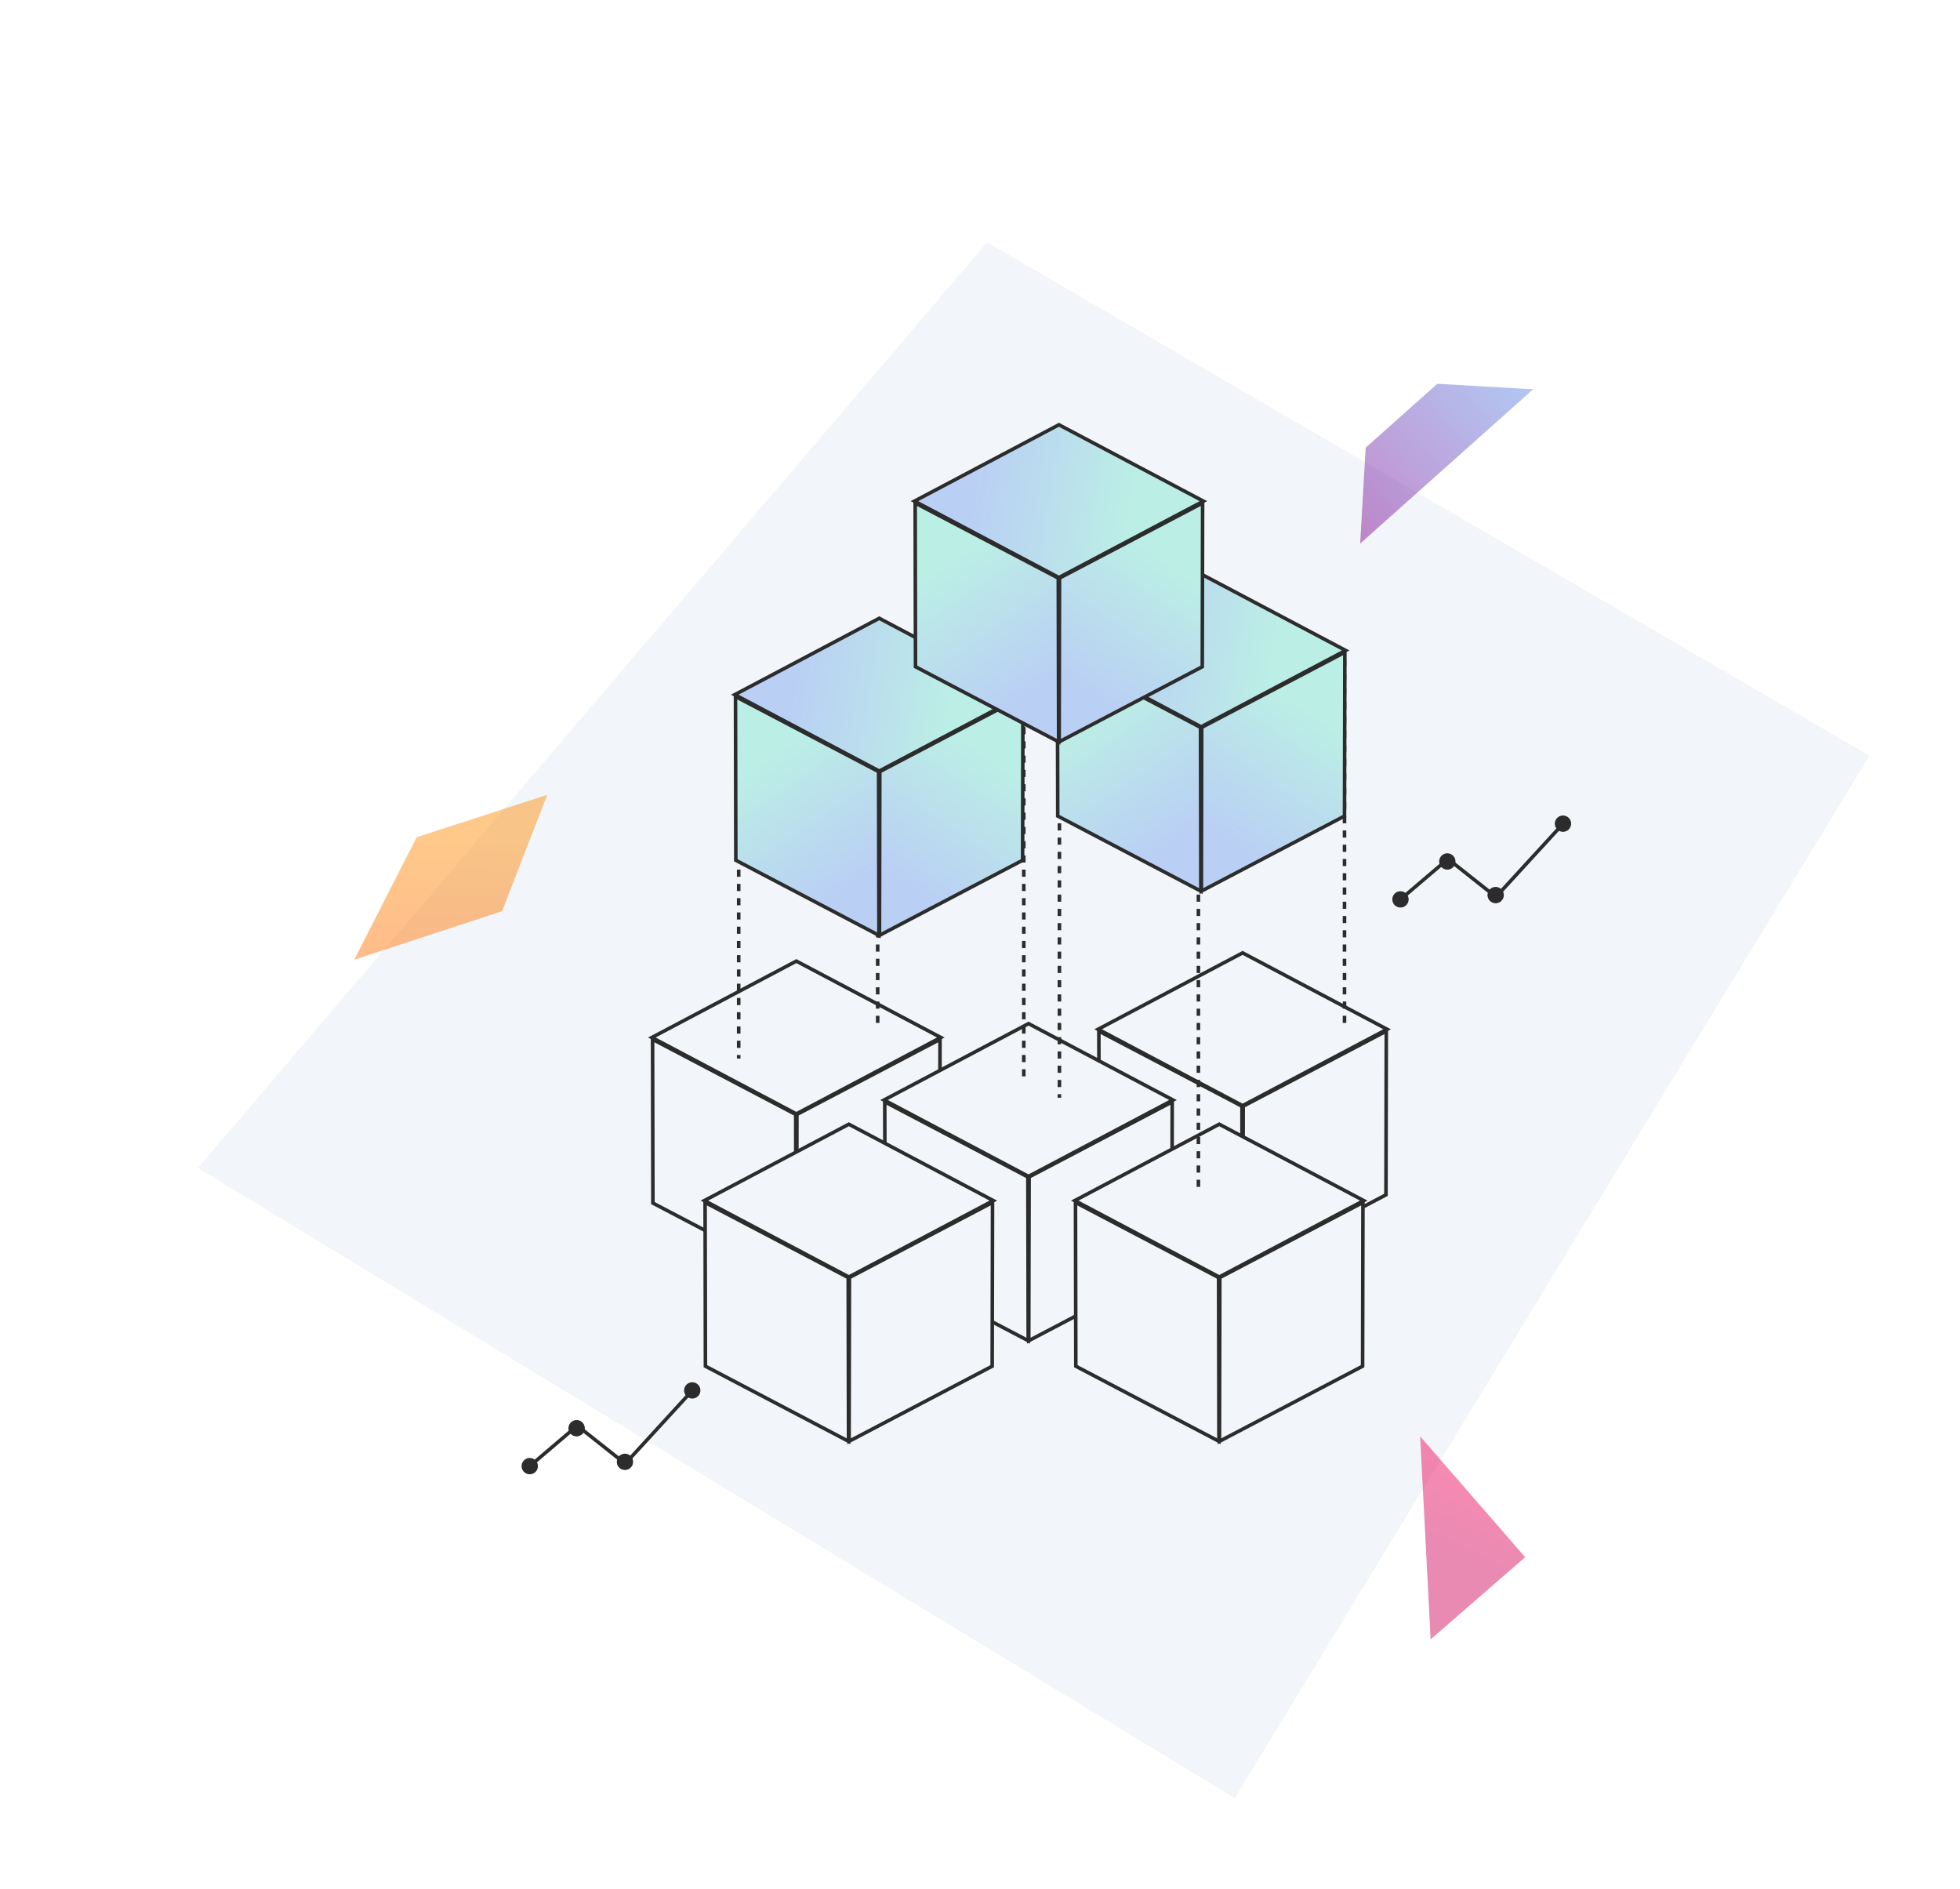 <svg width="550" height="530" viewBox="0 0 550 530" fill="none" xmlns="http://www.w3.org/2000/svg">
<g filter="url(#filter0_d_575_2015)">
<g filter="url(#filter1_dd_575_2015)">
<path d="M509.618 197.042L331.5 489.5L40.569 312.7L262 53L509.618 197.042Z" fill="#F2F5F9"/>
</g>
<path d="M208.472 254.659L249.015 276.09L208.472 297.52L167.928 276.09L208.472 254.659Z" fill="#F2F5F9" stroke="#2C2C2C"/>
<path d="M208.634 297.675L248.792 276.612L248.699 322.55L208.541 343.615L208.634 297.675Z" fill="#F2F5F9" stroke="#2C2C2C"/>
<path d="M208.289 297.675L168.132 276.612L168.225 322.55L208.383 343.615L208.289 297.675Z" fill="#F2F5F9" stroke="#2C2C2C"/>
<path d="M377.748 237.56L391.335 225.993L404.792 236.651L423.682 216.058" stroke="#2C2C2C" stroke-width="1" stroke-linecap="round"/>
<path d="M377.436 239.443C378.596 239.754 379.789 239.066 380.1 237.905C380.412 236.744 379.723 235.551 378.562 235.24C377.402 234.929 376.209 235.617 375.897 236.778C375.586 237.939 376.275 239.132 377.436 239.443Z" fill="#2C2C2C"/>
<path d="M377.537 239.068C378.491 239.324 379.471 238.758 379.727 237.805C379.983 236.851 379.417 235.87 378.463 235.615C377.509 235.359 376.529 235.925 376.273 236.879C376.018 237.832 376.583 238.813 377.537 239.068Z" stroke="#2C2C2C" stroke-width="1"/>
<path d="M390.586 228.808C391.747 229.119 392.94 228.431 393.251 227.27C393.562 226.11 392.873 224.917 391.713 224.605C390.552 224.294 389.359 224.983 389.048 226.143C388.737 227.304 389.425 228.497 390.586 228.808Z" fill="#2C2C2C"/>
<path d="M390.686 228.434C391.639 228.69 392.62 228.124 392.876 227.17C393.131 226.216 392.565 225.236 391.612 224.98C390.658 224.724 389.677 225.29 389.422 226.244C389.166 227.198 389.732 228.178 390.686 228.434Z" stroke="#2C2C2C" stroke-width="1"/>
<path d="M404.15 238.238C405.311 238.549 406.504 237.861 406.815 236.7C407.126 235.539 406.438 234.346 405.277 234.035C404.117 233.724 402.924 234.413 402.612 235.573C402.301 236.734 402.99 237.927 404.15 238.238Z" fill="#2C2C2C"/>
<path d="M404.25 237.864C405.204 238.119 406.184 237.553 406.44 236.6C406.696 235.646 406.13 234.666 405.176 234.41C404.222 234.154 403.242 234.72 402.986 235.674C402.731 236.627 403.296 237.608 404.25 237.864Z" stroke="#2C2C2C" stroke-width="1"/>
<path d="M423.039 218.2C424.2 218.511 425.393 217.822 425.704 216.661C426.015 215.501 425.327 214.308 424.166 213.997C423.005 213.685 421.812 214.374 421.501 215.535C421.19 216.695 421.878 217.888 423.039 218.2Z" fill="#2C2C2C"/>
<path d="M423.141 217.825C424.094 218.081 425.075 217.515 425.331 216.561C425.586 215.607 425.02 214.627 424.067 214.371C423.113 214.116 422.133 214.681 421.877 215.635C421.621 216.589 422.187 217.569 423.141 217.825Z" stroke="#2C2C2C" stroke-width="1"/>
<path d="M333.7 252.348L374.243 273.779L333.7 295.209L293.157 273.779L333.7 252.348Z" fill="#F2F5F9" stroke="#2C2C2C"/>
<path d="M333.865 295.364L374.022 274.301L373.929 320.239L333.771 341.303L333.865 295.364Z" fill="#F2F5F9" stroke="#2C2C2C"/>
<path d="M333.52 295.364L293.362 274.3L293.455 320.239L333.614 341.303L333.52 295.364Z" fill="#F2F5F9" stroke="#2C2C2C"/>
<path d="M273.624 272.199L314.167 293.629L273.624 315.06L233.081 293.629L273.624 272.199Z" fill="#F2F5F9" stroke="#2C2C2C"/>
<path d="M273.789 315.215L313.946 294.151L313.853 340.089L273.695 361.154L273.789 315.215Z" fill="#F2F5F9" stroke="#2C2C2C"/>
<path d="M273.444 315.215L233.286 294.151L233.379 340.089L273.537 361.154L273.444 315.215Z" fill="#F2F5F9" stroke="#2C2C2C"/>
<path d="M327.145 300.423L367.689 321.853L327.145 343.284L286.602 321.853L327.145 300.423Z" fill="#F2F5F9" stroke="#2C2C2C"/>
<path d="M327.308 343.439L367.466 322.375L367.373 368.313L327.215 389.378L327.308 343.439Z" fill="#F2F5F9" stroke="#2C2C2C"/>
<path d="M326.963 343.439L286.806 322.375L286.899 368.313L327.057 389.378L326.963 343.439Z" fill="#F2F5F9" stroke="#2C2C2C"/>
<path d="M223.206 300.423L263.749 321.853L223.206 343.284L182.663 321.853L223.206 300.423Z" fill="#F2F5F9" stroke="#2C2C2C"/>
<path d="M223.369 343.439L263.526 322.375L263.433 368.314L223.275 389.378L223.369 343.439Z" fill="#F2F5F9" stroke="#2C2C2C"/>
<path d="M223.026 343.439L182.868 322.375L182.961 368.313L223.119 389.378L223.026 343.439Z" fill="#F2F5F9" stroke="#2C2C2C"/>
<path d="M192.299 181L192.299 282" stroke="#2C2C2C" stroke-dasharray="2 2"/>
<path d="M231.299 166L231.299 274" stroke="#2C2C2C" stroke-dasharray="2 2"/>
<path d="M272.299 137V289" stroke="#2C2C2C" stroke-dasharray="2 2"/>
<path d="M321.299 168V320" stroke="#2C2C2C" stroke-dasharray="2 2"/>
<path d="M282.299 140V293" stroke="#2C2C2C" stroke-dasharray="2 2"/>
<path d="M362.299 170L362.299 274" stroke="#2C2C2C" stroke-dasharray="2 2"/>
<path d="M322.067 146.067L362.611 167.498L322.067 188.929L281.524 167.498L322.067 146.067Z" fill="url(#paint0_linear_575_2015)" stroke="#2C2C2C"/>
<path d="M322.23 189.084L362.388 168.02L362.295 213.958L322.136 235.023L322.23 189.084Z" fill="url(#paint1_linear_575_2015)" stroke="#2C2C2C"/>
<path d="M321.885 189.084L281.728 168.02L281.821 213.958L321.979 235.023L321.885 189.084Z" fill="url(#paint2_linear_575_2015)" stroke="#2C2C2C"/>
<path d="M231.737 158.478L272.281 179.909L231.737 201.34L191.194 179.909L231.737 158.478Z" fill="url(#paint3_linear_575_2015)" stroke="#2C2C2C"/>
<path d="M231.9 201.494L272.058 180.431L271.965 226.369L231.806 247.434L231.9 201.494Z" fill="url(#paint4_linear_575_2015)" stroke="#2C2C2C"/>
<path d="M231.559 201.494L191.401 180.431L191.494 226.369L231.653 247.434L231.559 201.494Z" fill="url(#paint5_linear_575_2015)" stroke="#2C2C2C"/>
<path d="M282.157 104.182L322.701 125.613L282.157 147.044L241.614 125.613L282.157 104.182Z" fill="url(#paint6_linear_575_2015)" stroke="#2C2C2C"/>
<path d="M282.322 147.199L322.479 126.135L322.386 172.073L282.228 193.138L282.322 147.199Z" fill="url(#paint7_linear_575_2015)" stroke="#2C2C2C"/>
<path d="M281.977 147.198L241.819 126.135L241.912 172.073L282.071 193.138L281.977 147.198Z" fill="url(#paint8_linear_575_2015)" stroke="#2C2C2C"/>
<path d="M133.412 396.569L146.999 385.001L160.456 395.66L179.347 375.066" stroke="#2C2C2C" stroke-width="1" stroke-linecap="round"/>
<path d="M133.102 398.451C134.262 398.762 135.455 398.074 135.766 396.913C136.078 395.753 135.389 394.559 134.228 394.248C133.068 393.937 131.875 394.626 131.564 395.786C131.252 396.947 131.941 398.14 133.102 398.451Z" fill="#2C2C2C"/>
<path d="M133.201 398.077C134.155 398.332 135.135 397.766 135.391 396.813C135.647 395.859 135.081 394.879 134.127 394.623C133.174 394.367 132.193 394.933 131.937 395.887C131.682 396.84 132.248 397.821 133.201 398.077Z" stroke="#2C2C2C" stroke-width="1"/>
<path d="M146.252 387.817C147.413 388.128 148.606 387.439 148.917 386.279C149.228 385.118 148.539 383.925 147.379 383.614C146.218 383.302 145.025 383.991 144.714 385.152C144.403 386.312 145.091 387.505 146.252 387.817Z" fill="#2C2C2C"/>
<path d="M146.354 387.442C147.307 387.698 148.288 387.132 148.544 386.178C148.799 385.224 148.233 384.244 147.28 383.988C146.326 383.733 145.345 384.298 145.09 385.252C144.834 386.206 145.4 387.186 146.354 387.442Z" stroke="#2C2C2C" stroke-width="1"/>
<path d="M159.814 397.246C160.975 397.558 162.168 396.869 162.479 395.708C162.791 394.548 162.102 393.355 160.941 393.043C159.781 392.732 158.588 393.421 158.276 394.581C157.965 395.742 158.654 396.935 159.814 397.246Z" fill="#2C2C2C"/>
<path d="M159.916 396.872C160.87 397.127 161.85 396.562 162.106 395.608C162.362 394.654 161.796 393.674 160.842 393.418C159.888 393.162 158.908 393.728 158.652 394.682C158.397 395.636 158.962 396.616 159.916 396.872Z" stroke="#2C2C2C" stroke-width="1"/>
<path d="M178.705 377.208C179.866 377.519 181.059 376.83 181.37 375.67C181.681 374.509 180.993 373.316 179.832 373.005C178.671 372.694 177.478 373.382 177.167 374.543C176.856 375.704 177.544 376.897 178.705 377.208Z" fill="#2C2C2C"/>
<path d="M178.805 376.833C179.759 377.089 180.739 376.523 180.995 375.569C181.25 374.616 180.685 373.635 179.731 373.38C178.777 373.124 177.797 373.69 177.541 374.643C177.285 375.597 177.851 376.578 178.805 376.833Z" stroke="#2C2C2C" stroke-width="1"/>
<path opacity="0.46" d="M84.423 254.256L101.92 219.912L138.58 208L125.897 240.655L84.423 254.256Z" fill="url(#paint9_linear_575_2015)"/>
<path opacity="0.46" d="M383.525 388L412.99 421.896L386.465 444.953L383.525 388Z" fill="url(#paint10_linear_575_2015)"/>
</g>
<path opacity="0.46" d="M381.68 152.506L430.221 109.218L403.324 107.679L383.218 125.61L381.68 152.506Z" fill="url(#paint11_linear_575_2015)"/>
<defs>
<filter id="filter0_d_575_2015" x="30.576" y="18.008" width="519.011" height="511.462" filterUnits="userSpaceOnUse" color-interpolation-filters="sRGB">
<feFlood flood-opacity="0" result="BackgroundImageFix"/>
<feColorMatrix in="SourceAlpha" type="matrix" values="0 0 0 0 0 0 0 0 0 0 0 0 0 0 0 0 0 0 127 0" result="hardAlpha"/>
<feOffset dx="14.989" dy="14.989"/>
<feGaussianBlur stdDeviation="12.491"/>
<feColorMatrix type="matrix" values="0 0 0 0 0.353 0 0 0 0 0.588 0 0 0 0 1 0 0 0 0.2 0"/>
<feBlend mode="normal" in2="BackgroundImageFix" result="effect1_dropShadow_575_2015"/>
<feBlend mode="normal" in="SourceGraphic" in2="effect1_dropShadow_575_2015" result="shape"/>
</filter>
<filter id="filter1_dd_575_2015" x="0.568" y="13" width="549.049" height="516.5" filterUnits="userSpaceOnUse" color-interpolation-filters="sRGB">
<feFlood flood-opacity="0" result="BackgroundImageFix"/>
<feColorMatrix in="SourceAlpha" type="matrix" values="0 0 0 0 0 0 0 0 0 0 0 0 0 0 0 0 0 0 127 0" result="hardAlpha"/>
<feOffset dx="15" dy="15"/>
<feGaussianBlur stdDeviation="12.5"/>
<feComposite in2="hardAlpha" operator="out"/>
<feColorMatrix type="matrix" values="0 0 0 0 0.353 0 0 0 0 0.588 0 0 0 0 1 0 0 0 0.2 0"/>
<feBlend mode="normal" in2="BackgroundImageFix" result="effect1_dropShadow_575_2015"/>
<feColorMatrix in="SourceAlpha" type="matrix" values="0 0 0 0 0 0 0 0 0 0 0 0 0 0 0 0 0 0 127 0" result="hardAlpha"/>
<feOffset dx="-15" dy="-15"/>
<feGaussianBlur stdDeviation="12.5"/>
<feComposite in2="hardAlpha" operator="out"/>
<feColorMatrix type="matrix" values="0 0 0 0 1 0 0 0 0 1 0 0 0 0 1 0 0 0 1 0"/>
<feBlend mode="normal" in2="effect1_dropShadow_575_2015" result="effect2_dropShadow_575_2015"/>
<feBlend mode="normal" in="SourceGraphic" in2="effect2_dropShadow_575_2015" result="shape"/>
</filter>
<linearGradient id="paint0_linear_575_2015" x1="301.262" y1="146.692" x2="345.954" y2="153.849" gradientUnits="userSpaceOnUse">
<stop stop-color="#BACFF4"/>
<stop offset="1" stop-color="#BBEFE5"/>
</linearGradient>
<linearGradient id="paint1_linear_575_2015" x1="313.793" y1="210.237" x2="338.525" y2="173.785" gradientUnits="userSpaceOnUse">
<stop stop-color="#BACFF4"/>
<stop offset="1" stop-color="#BBEFE5"/>
</linearGradient>
<linearGradient id="paint2_linear_575_2015" x1="330.322" y1="210.237" x2="305.591" y2="173.785" gradientUnits="userSpaceOnUse">
<stop stop-color="#BACFF4"/>
<stop offset="1" stop-color="#BBEFE5"/>
</linearGradient>
<linearGradient id="paint3_linear_575_2015" x1="210.931" y1="159.102" x2="255.624" y2="166.26" gradientUnits="userSpaceOnUse">
<stop stop-color="#BACFF4"/>
<stop offset="1" stop-color="#BBEFE5"/>
</linearGradient>
<linearGradient id="paint4_linear_575_2015" x1="223.463" y1="222.648" x2="248.195" y2="186.196" gradientUnits="userSpaceOnUse">
<stop stop-color="#BACFF4"/>
<stop offset="1" stop-color="#BBEFE5"/>
</linearGradient>
<linearGradient id="paint5_linear_575_2015" x1="239.996" y1="222.647" x2="215.264" y2="186.195" gradientUnits="userSpaceOnUse">
<stop stop-color="#BACFF4"/>
<stop offset="1" stop-color="#BBEFE5"/>
</linearGradient>
<linearGradient id="paint6_linear_575_2015" x1="261.351" y1="104.806" x2="306.044" y2="111.964" gradientUnits="userSpaceOnUse">
<stop stop-color="#BACFF4"/>
<stop offset="1" stop-color="#BBEFE5"/>
</linearGradient>
<linearGradient id="paint7_linear_575_2015" x1="273.885" y1="168.352" x2="298.616" y2="131.9" gradientUnits="userSpaceOnUse">
<stop stop-color="#BACFF4"/>
<stop offset="1" stop-color="#BBEFE5"/>
</linearGradient>
<linearGradient id="paint8_linear_575_2015" x1="290.414" y1="168.352" x2="265.682" y2="131.9" gradientUnits="userSpaceOnUse">
<stop stop-color="#BACFF4"/>
<stop offset="1" stop-color="#BBEFE5"/>
</linearGradient>
<linearGradient id="paint9_linear_575_2015" x1="142.792" y1="220.961" x2="141.939" y2="280.907" gradientUnits="userSpaceOnUse">
<stop stop-color="#FF8900"/>
<stop offset="1" stop-color="#FF5400"/>
</linearGradient>
<linearGradient id="paint10_linear_575_2015" x1="428.926" y1="402.032" x2="414.911" y2="430.407" gradientUnits="userSpaceOnUse">
<stop stop-color="#FF0054"/>
<stop offset="1" stop-color="#CF0057"/>
</linearGradient>
<linearGradient id="paint11_linear_575_2015" x1="375.34" y1="145.398" x2="423.882" y2="102.109" gradientUnits="userSpaceOnUse">
<stop stop-color="#81008F"/>
<stop offset="1" stop-color="#5386E4"/>
</linearGradient>
</defs>
</svg>
